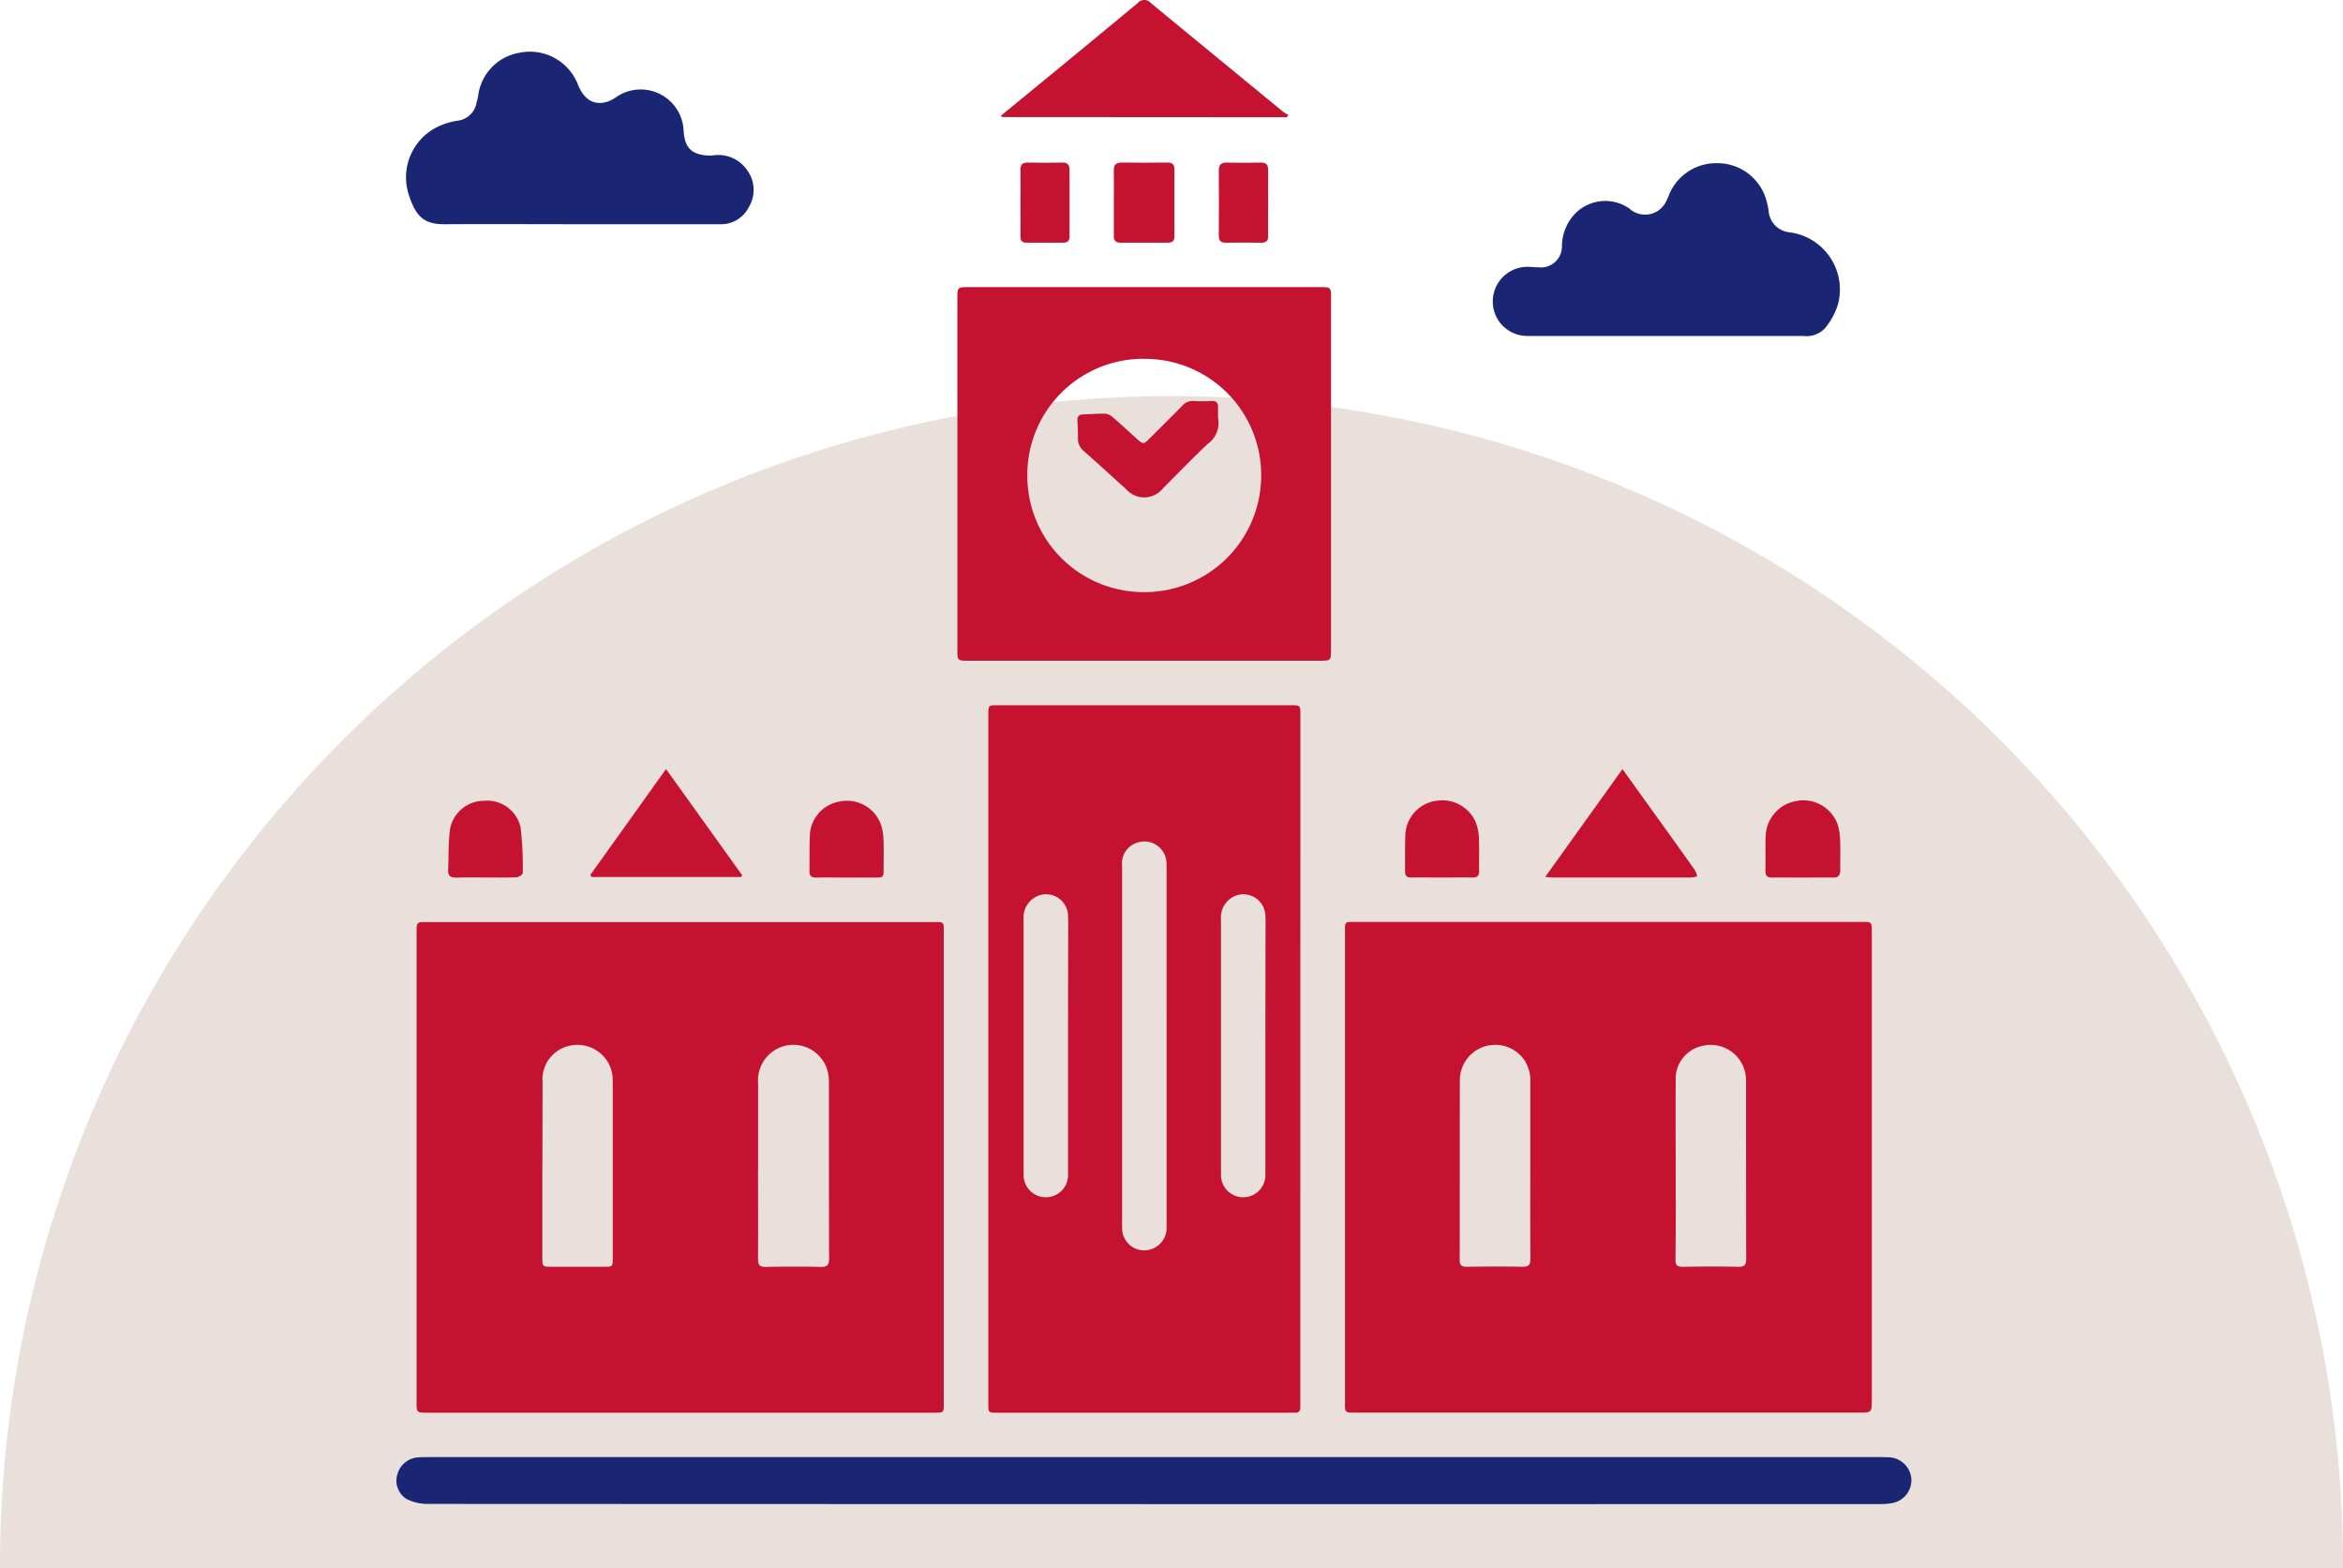 <svg xmlns="http://www.w3.org/2000/svg" width="119.541" height="80" viewBox="0 0 119.541 80">
  <g id="Group_43924" data-name="Group 43924" transform="translate(-584 -3848)">
    <path id="Subtraction_1" data-name="Subtraction 1" d="M119.541,59.77H0A59.486,59.486,0,0,1,10.208,26.352,59.946,59.946,0,0,1,36.505,4.7a59.691,59.691,0,0,1,56.683,5.511,59.949,59.949,0,0,1,21.655,26.3,59.4,59.4,0,0,1,4.7,23.265Z" transform="translate(584 3868.23)" fill="#eae0db"/>
    <g id="Group_43922" data-name="Group 43922" transform="translate(604.23 3848)">
      <path id="Path_31476" data-name="Path 31476" d="M4498.618,336h25.7c.676,0,.677,0,.677-.671q0-11.923,0-23.845c0-.519,0-.52-.525-.52h-25.892c-.462,0-.463,0-.463.47v24.04C4498.111,336,4498.112,336,4498.618,336Zm16.371-12.455h0c0-1.5-.01-3.009,0-4.513a1.711,1.711,0,0,1,1.328-1.734,1.8,1.8,0,0,1,2.25,1.551c.012.14.012.281.012.422,0,2.955,0,5.91.007,8.864,0,.318-.07.434-.411.426-.941-.023-1.883-.017-2.825,0-.283,0-.375-.084-.373-.37C4515,326.645,4514.989,325.1,4514.989,323.549Zm-11.013-4.49a1.806,1.806,0,0,1,3.307-1.018,1.938,1.938,0,0,1,.288,1.143q0,2.175,0,4.351c0,1.537-.009,3.074.008,4.611,0,.336-.105.423-.428.417-.941-.019-1.883-.014-2.825,0-.26,0-.359-.068-.358-.345C4503.976,325.164,4503.969,322.112,4503.976,319.059Z" transform="translate(-4449.724 -263.93)" fill="#c41230"/>
      <path id="Path_31477" data-name="Path 31477" d="M3505.38,311.464q0,12,0,24.007c0,.528.008.535.554.535h25.858c.485,0,.486,0,.486-.482v-24.1c0-.448,0-.45-.45-.45h-25.956C3505.395,310.97,3505.38,310.985,3505.38,311.464Zm17.423,12.191c0-1.483,0-2.966,0-4.448a1.825,1.825,0,0,1,.834-1.689,1.805,1.805,0,0,1,2.768,1.4c.012.118.012.238.012.357,0,2.955,0,5.91.008,8.864,0,.323-.082.435-.416.428-.941-.02-1.883-.017-2.824,0-.306.005-.388-.106-.386-.4C3522.809,326.664,3522.8,325.16,3522.8,323.655Zm-11-4.56a1.755,1.755,0,0,1,1.4-1.814,1.8,1.8,0,0,1,2.17,1.515c.015.172.015.346.015.519q0,4.4,0,8.8c0,.443,0,.444-.445.444h-2.663c-.485,0-.485,0-.485-.5v-4.513h0C3511.806,322.06,3511.8,320.578,3511.808,319.095Z" transform="translate(-3504.355 -263.932)" fill="#c41230"/>
      <path id="Path_31478" data-name="Path 31478" d="M4132.717,79.674c0-.519,0-.52-.516-.52H4117.29c-.494,0-.494,0-.494.507v35.119c0,.469,0,.47.465.47H4132.2c.076,0,.152-.006.228,0,.214.016.292-.1.285-.294,0-.086,0-.173,0-.26Zm-11.854,16.856c0,2.177,0,4.354,0,6.53a1.134,1.134,0,0,1-2.258.2c-.009-.1-.009-.195-.009-.292q0-6.433,0-12.865a1.2,1.2,0,0,1,.611-1.166,1.118,1.118,0,0,1,1.654.93c.021.508.007,1.018.007,1.527Q4120.864,93.963,4120.863,96.529Zm5.027,9.221a1.144,1.144,0,0,1-.745,1.144,1.129,1.129,0,0,1-1.51-.882,4.6,4.6,0,0,1-.014-.519q0-4.5,0-9,0-4.58,0-9.159a1.1,1.1,0,0,1,.811-1.18,1.127,1.127,0,0,1,1.447.951,1.953,1.953,0,0,1,.01.227Q4125.891,96.542,4125.89,105.75Zm5.042-9.221h0c0,2.177,0,4.353,0,6.53a1.134,1.134,0,0,1-2.258.2c-.009-.1-.008-.195-.008-.292q0-6.433,0-12.865a1.2,1.2,0,0,1,.609-1.166,1.121,1.121,0,0,1,1.654.9c.023.334.01.671.01,1.007Q4130.933,93.687,4130.932,96.529Z" transform="translate(-4086.601 -43.175)" fill="#c41230"/>
      <path id="Path_31479" data-name="Path 31479" d="M4084.23-348.843h18.024c.487,0,.51-.023.51-.519q0-9.012,0-18.025c0-.492-.023-.516-.513-.516h-18.025c-.508,0-.525.018-.525.535q0,9,0,17.992C4083.7-348.86,4083.719-348.843,4084.23-348.843Zm9.01-15.4a5.927,5.927,0,0,1,5.961,5.919,5.95,5.95,0,0,1-6.007,5.981,5.933,5.933,0,0,1-5.925-5.96A5.922,5.922,0,0,1,4093.24-364.248Z" transform="translate(-4055.085 382.552)" fill="#c41230"/>
      <path id="Path_31480" data-name="Path 31480" d="M3561.185,884.358a1.193,1.193,0,0,0-1.15-1.108c-.216-.012-.433-.009-.649-.009H3485.7c-.228,0-.456,0-.682.011a1.181,1.181,0,0,0-1.09.91,1.1,1.1,0,0,0,.48,1.214,2.328,2.328,0,0,0,1.045.252q37.084.017,74.169.008a3.105,3.105,0,0,0,.581-.049A1.19,1.19,0,0,0,3561.185,884.358Z" transform="translate(-3483.896 -808.901)" fill="#1a2674"/>
      <path id="Path_31481" data-name="Path 31481" d="M4658.014-491.647q3.51,0,7.018,0h7.017a1.291,1.291,0,0,0,1.121-.4,3.615,3.615,0,0,0,.654-1.209,2.941,2.941,0,0,0-2.49-3.68,1.18,1.18,0,0,1-1.044-1.072,3.861,3.861,0,0,0-.148-.66,2.589,2.589,0,0,0-2.484-1.792,2.594,2.594,0,0,0-2.438,1.58,4.34,4.34,0,0,1-.2.442,1.191,1.191,0,0,1-1.848.283,2.152,2.152,0,0,0-2.741.252,2.416,2.416,0,0,0-.689,1.667,1.072,1.072,0,0,1-1.185,1.089c-.163,0-.324-.021-.486-.025a1.768,1.768,0,0,0-1.857,1.755A1.755,1.755,0,0,0,4658.014-491.647Z" transform="translate(-4600.281 508.786)" fill="#1a2674"/>
      <path id="Path_31482" data-name="Path 31482" d="M3496.253-611.009c2.306-.013,4.613,0,6.919,0q3.541,0,7.082,0a1.591,1.591,0,0,0,1.476-.894,1.691,1.691,0,0,0-.084-1.843,1.773,1.773,0,0,0-1.742-.776,1.955,1.955,0,0,1-.878-.113c-.536-.225-.614-.743-.641-1.252a2.193,2.193,0,0,0-3.4-1.63,2,2,0,0,1-.452.246c-.7.229-1.232-.082-1.543-.888a2.63,2.63,0,0,0-2.969-1.6,2.548,2.548,0,0,0-2.113,2.208c-.022.128-.057.253-.088.38a1.116,1.116,0,0,1-.961.88,3.387,3.387,0,0,0-.84.233,2.864,2.864,0,0,0-1.621,3.626C3494.779-611.284,3495.255-611,3496.253-611.009Z" transform="translate(-3493.743 622.449)" fill="#1a2674"/>
      <path id="Path_31483" data-name="Path 31483" d="M4145.057-668.985c.025-.04.051-.081.075-.121a1.7,1.7,0,0,1-.25-.145q-3.387-2.776-6.767-5.562a.434.434,0,0,0-.664,0q-3.171,2.63-6.36,5.239l-.612.5.031.08Z" transform="translate(-4099.63 674.966)" fill="#c41230"/>
      <path id="Path_31484" data-name="Path 31484" d="M4716.269,147.49l-3.942,5.5c.231.017.336.031.441.031q3.5,0,7.006,0a1.582,1.582,0,0,0,.306-.06,1.228,1.228,0,0,0-.114-.314q-1.05-1.478-2.111-2.947Z" transform="translate(-4653.719 -108.252)" fill="#c41230"/>
      <path id="Path_31485" data-name="Path 31485" d="M3698.759,152.841l-3.893-5.429L3691,152.82l.078.1h7.611Z" transform="translate(-3681.115 -108.177)" fill="#c41230"/>
      <path id="Path_31486" data-name="Path 31486" d="M4949.444,180.972a1.877,1.877,0,0,0-1.583,1.788c-.022.594,0,1.189-.012,1.783,0,.257.11.341.354.337.508-.009,1.016,0,1.523,0s1.038-.009,1.557,0c.282.007.388-.116.385-.387-.008-.486.014-.973-.008-1.459a2.924,2.924,0,0,0-.137-.892A1.856,1.856,0,0,0,4949.444,180.972Z" transform="translate(-4878.006 -140.108)" fill="#c41230"/>
      <path id="Path_31487" data-name="Path 31487" d="M3540.993,185.242c.53,0,1.06.012,1.588-.011.114,0,.319-.142.318-.215a16.159,16.159,0,0,0-.113-2.35,1.742,1.742,0,0,0-1.827-1.338,1.768,1.768,0,0,0-1.765,1.426c-.1.689-.067,1.4-.1,2.1-.015.3.124.4.409.395C3540,185.234,3540.5,185.242,3540.993,185.242Z" transform="translate(-3536.459 -140.474)" fill="#c41230"/>
      <path id="Path_31488" data-name="Path 31488" d="M3925.857,185.448c.508-.012,1.017,0,1.525,0h1.428c.474,0,.478,0,.478-.462,0-.519.015-1.039-.009-1.558a2.465,2.465,0,0,0-.154-.753,1.843,1.843,0,0,0-2.113-1.1,1.822,1.822,0,0,0-1.484,1.657c-.031.626-.013,1.254-.023,1.882C3925.5,185.356,3925.607,185.454,3925.857,185.448Z" transform="translate(-3904.436 -140.676)" fill="#c41230"/>
      <path id="Path_31489" data-name="Path 31489" d="M4562.719,184.828c.519-.008,1.039,0,1.558,0s1.039-.008,1.558,0c.251.006.352-.089.348-.34-.009-.573.012-1.147-.013-1.72a2.519,2.519,0,0,0-.169-.782,1.863,1.863,0,0,0-1.953-1.08,1.834,1.834,0,0,0-1.624,1.637c-.034.658-.014,1.319-.021,1.979C4562.4,184.743,4562.5,184.832,4562.719,184.828Z" transform="translate(-4510.947 -140.058)" fill="#c41230"/>
      <path id="Path_31490" data-name="Path 31490" d="M4251.268-497.045c.811,0,1.623,0,2.434,0,.235,0,.329-.1.328-.335q-.007-1.7,0-3.408c0-.243-.1-.347-.355-.344-.779.009-1.558.012-2.336,0-.3,0-.4.125-.4.408.008.552,0,1.1,0,1.655s0,1.125,0,1.688C4250.934-497.147,4251.037-497.044,4251.268-497.045Z" transform="translate(-4214.341 509.425)" fill="#c41230"/>
      <path id="Path_31491" data-name="Path 31491" d="M4151.464-497.046q.941,0,1.884,0c.216,0,.316-.094.316-.313q0-1.706,0-3.411c0-.259-.11-.367-.375-.362-.584.012-1.17.014-1.754,0-.29-.007-.378.117-.372.388.012.563,0,1.126,0,1.689s.006,1.126,0,1.689C4151.16-497.146,4151.242-497.044,4151.464-497.046Z" transform="translate(-4119.327 509.426)" fill="#c41230"/>
      <path id="Path_31492" data-name="Path 31492" d="M4363.6-497.052c.606-.007,1.213-.005,1.819,0,.246,0,.349-.1.344-.353-.012-.552,0-1.1,0-1.657s-.006-1.126,0-1.689c0-.274-.1-.393-.383-.388-.573.011-1.147.015-1.721,0-.319-.009-.417.131-.414.429q.012,1.64,0,3.281C4363.242-497.172,4363.331-497.049,4363.6-497.052Z" transform="translate(-4321.291 509.434)" fill="#c41230"/>
      <path id="Path_31493" data-name="Path 31493" d="M4212.12-244.325a.82.82,0,0,0,.319.672c.72.637,1.43,1.285,2.142,1.93a1.224,1.224,0,0,0,1.883-.051c.758-.754,1.5-1.529,2.276-2.26a1.311,1.311,0,0,0,.53-1.327c0-.173-.007-.347,0-.519.013-.245-.078-.358-.338-.344a7.686,7.686,0,0,1-.908,0,.712.712,0,0,0-.594.256c-.535.549-1.082,1.086-1.624,1.628-.343.342-.351.343-.7.026-.409-.369-.812-.744-1.23-1.1a.644.644,0,0,0-.368-.163c-.377-.007-.756.028-1.134.039-.208.006-.288.111-.28.309C4212.109-244.931,4212.128-244.627,4212.12-244.325Z" transform="translate(-4177.354 266.682)" fill="#c41230"/>
    </g>
  </g>
</svg>

